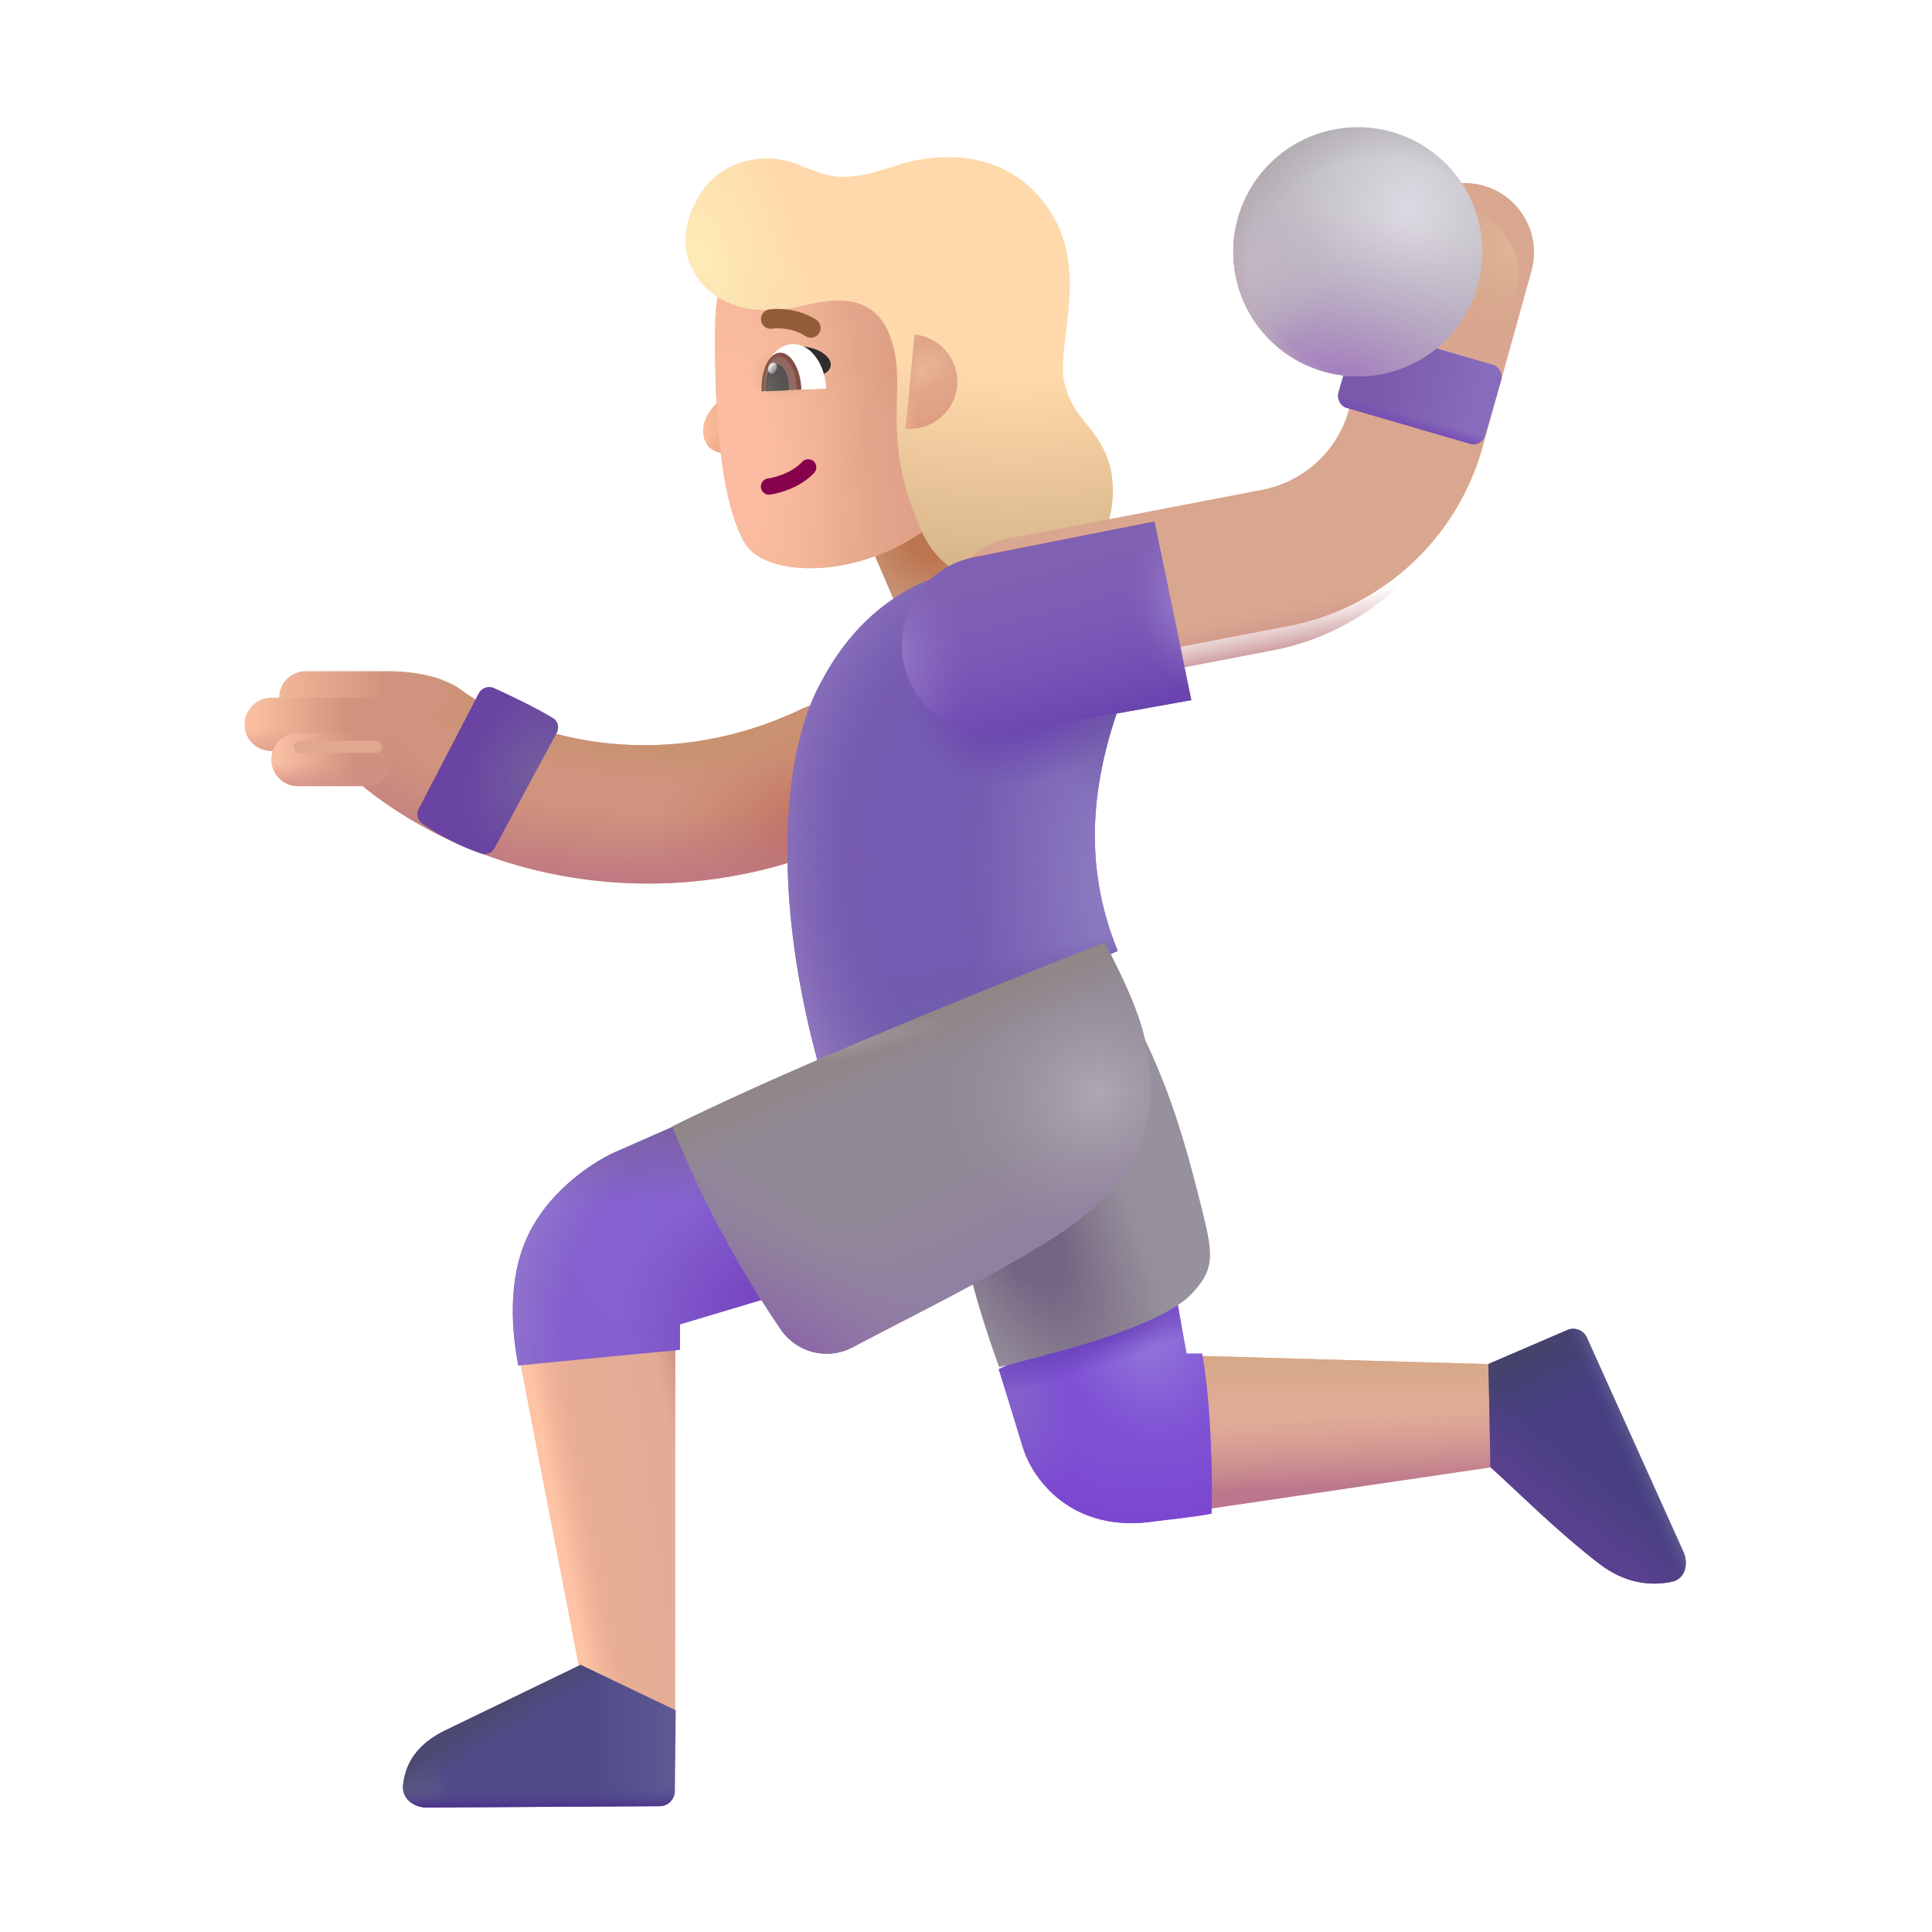 <svg xmlns="http://www.w3.org/2000/svg" fill="none" viewBox="0 0 32 32"><path fill="url(#svg-0fb03179-fbe7-4924-8e8d-f3ec9aea42e5-a)" d="m9.614 27.725-1-5.18 2.57-.476v6.36z"/><path fill="url(#svg-0b11b561-6a97-46fe-b2a0-86ea4a942fc9-b)" d="m9.614 27.725-1-5.18 2.57-.476v6.36z"/><path fill="url(#svg-c2799aaa-5987-4087-9373-e85bc08dcb9a-c)" d="m9.614 27.725-1-5.18 2.57-.476v6.36z"/><path fill="#E1AC97" d="m24.747 24.295-4.774.703-.328-2.546 5.215.148z"/><path fill="url(#svg-856a6d51-ae04-42af-89b3-7120395ed87e-d)" d="m24.747 24.295-4.774.703-.328-2.546 5.215.148z"/><path fill="url(#svg-67610f7e-b0e3-4c4d-88a5-f02038c9653e-e)" d="m24.747 24.295-4.774.703-.328-2.546 5.215.148z"/><path fill="#7E50D4" d="m16.942 23.975-.398-1.297 2.906-1.383.203 1.125h.258c.162.9.172 2.141.156 2.649-.041.013-.301.056-.914.125-1.412.225-2.062-.719-2.21-1.219"/><path fill="url(#svg-1514df74-377e-46cc-ad09-61f05d7f23be-f)" d="m16.942 23.975-.398-1.297 2.906-1.383.203 1.125h.258c.162.9.172 2.141.156 2.649-.041.013-.301.056-.914.125-1.412.225-2.062-.719-2.21-1.219"/><path fill="url(#svg-356f8012-a9ce-474e-9857-1034efa83109-g)" d="m16.942 23.975-.398-1.297 2.906-1.383.203 1.125h.258c.162.9.172 2.141.156 2.649-.041.013-.301.056-.914.125-1.412.225-2.062-.719-2.21-1.219"/><path fill="url(#svg-108b2e37-65d8-4a4f-a934-11607cfcfb87-h)" d="m16.942 23.975-.398-1.297 2.906-1.383.203 1.125h.258c.162.9.172 2.141.156 2.649-.041.013-.301.056-.914.125-1.412.225-2.062-.719-2.21-1.219"/><path fill="url(#svg-2220bf67-8ec1-4f5e-aaa5-15642cc84857-i)" d="m16.942 23.975-.398-1.297 2.906-1.383.203 1.125h.258c.162.9.172 2.141.156 2.649-.041.013-.301.056-.914.125-1.412.225-2.062-.719-2.21-1.219"/><path fill="url(#svg-722a0273-613a-4612-8598-d07e746d465e-j)" d="m10.2 19.077 1.016-.446 1.61 2.836-1.563.469v.422l-2.68.258c-.073-.399-.2-1.251.102-2.016.335-.848 1.148-1.362 1.515-1.523"/><path fill="url(#svg-c29ce041-c2fb-4e83-a15b-4f43c82f8a04-k)" d="m10.2 19.077 1.016-.446 1.61 2.836-1.563.469v.422l-2.68.258c-.073-.399-.2-1.251.102-2.016.335-.848 1.148-1.362 1.515-1.523"/><path fill="url(#svg-fb7679c8-2d24-45e8-b097-6776532c8334-l)" d="m10.2 19.077 1.016-.446 1.61 2.836-1.563.469v.422l-2.68.258c-.073-.399-.2-1.251.102-2.016.335-.848 1.148-1.362 1.515-1.523"/><path fill="url(#svg-e5ba8b56-ff9a-49c2-abde-893d8a031529-m)" d="m10.2 19.077 1.016-.446 1.61 2.836-1.563.469v.422l-2.68.258c-.073-.399-.2-1.251.102-2.016.335-.848 1.148-1.362 1.515-1.523"/><g filter="url(#svg-0cb0a8ff-0cea-4152-87e0-9458531a0ac4-n)"><path fill="#97919E" d="M16.55 22.745s-.464-1.232-.64-2.275c-.176-1.044 2.336-4.437 2.336-4.437.95 1.49 1.296 2.635 1.641 4.012.209.833.264 1.08-.204 1.539-.637.569-2.49.982-3.133 1.16"/><path fill="url(#svg-a850a312-6da3-47de-8c93-8fa55b70f901-o)" d="M16.55 22.745s-.464-1.232-.64-2.275c-.176-1.044 2.336-4.437 2.336-4.437.95 1.49 1.296 2.635 1.641 4.012.209.833.264 1.08-.204 1.539-.637.569-2.49.982-3.133 1.16"/></g><path fill="#D0937D" fill-rule="evenodd" d="M6.035 11.676a1.15 1.15 0 0 1 1.607-.247c1.178.864 3.405 1.382 5.632.316a1.15 1.15 0 0 1 .993 2.075c-3.032 1.451-6.188.804-8.137-.702-.512-.376-.471-.93-.095-1.442" clip-rule="evenodd"/><path fill="url(#svg-f1543ca6-c392-4410-b944-4dc340e135ba-p)" fill-rule="evenodd" d="M6.035 11.676a1.15 1.15 0 0 1 1.607-.247c1.178.864 3.405 1.382 5.632.316a1.15 1.15 0 0 1 .993 2.075c-3.032 1.451-6.188.804-8.137-.702-.512-.376-.471-.93-.095-1.442" clip-rule="evenodd"/><path fill="url(#svg-d0c05feb-0ccc-48d7-a19e-5a4135f41ce0-q)" fill-rule="evenodd" d="M6.035 11.676a1.15 1.15 0 0 1 1.607-.247c1.178.864 3.405 1.382 5.632.316a1.15 1.15 0 0 1 .993 2.075c-3.032 1.451-6.188.804-8.137-.702-.512-.376-.471-.93-.095-1.442" clip-rule="evenodd"/><path fill="url(#svg-835064c6-6ebe-43e3-8817-859df5282ab5-r)" fill-rule="evenodd" d="M6.035 11.676a1.15 1.15 0 0 1 1.607-.247c1.178.864 3.405 1.382 5.632.316a1.15 1.15 0 0 1 .993 2.075c-3.032 1.451-6.188.804-8.137-.702-.512-.376-.471-.93-.095-1.442" clip-rule="evenodd"/><path fill="url(#svg-75ded32b-98a9-478b-8f74-570e0c411810-s)" d="M13.976 8.014h2.217v3.3h-2.217z" transform="rotate(-23.31 13.976 8.014)"/><path fill="url(#svg-31504a40-46cc-424e-ba92-aa3e40ea9937-t)" d="M11.85 6.7c.16-.165.236-.404.254-.502l.193-.009.054 1.207c-.224.157-.555.148-.662-.067-.092-.185-.04-.423.16-.629"/><path fill="url(#svg-b3565d1c-e6a2-41ca-ae21-06acc711643a-u)" d="M11.85 6.7c.16-.165.236-.404.254-.502l.193-.009.054 1.207c-.224.157-.555.148-.662-.067-.092-.185-.04-.423.16-.629"/><g filter="url(#svg-8bb0d16a-ea34-45e9-a64d-5fe3e7afe1fc-v)"><path fill="url(#svg-976a70ea-369f-4090-8bbc-1462e6d7ed4c-w)" d="M12.044 5.655c.003-.86.262-1.287.388-1.414l4.004-.179.218 3.39c-.828 2.318-3.66 2.542-4.121 1.738-.46-.805-.493-2.537-.49-3.535"/><path fill="url(#svg-8e8875eb-e6d4-4b51-81f4-24af4c361a67-x)" d="M12.044 5.655c.003-.86.262-1.287.388-1.414l4.004-.179.218 3.39c-.828 2.318-3.66 2.542-4.121 1.738-.46-.805-.493-2.537-.49-3.535"/><path fill="url(#svg-42e071a5-c3aa-4b3e-af83-49b4a33cd398-y)" d="M12.044 5.655c.003-.86.262-1.287.388-1.414l4.004-.179.218 3.39c-.828 2.318-3.66 2.542-4.121 1.738-.46-.805-.493-2.537-.49-3.535"/><path fill="url(#svg-fcb24c40-b7f2-4389-bbf4-b110aa331caa-z)" d="M12.044 5.655c.003-.86.262-1.287.388-1.414l4.004-.179.218 3.39c-.828 2.318-3.66 2.542-4.121 1.738-.46-.805-.493-2.537-.49-3.535"/></g><g filter="url(#svg-a5ec3703-eb65-4164-911c-d8053eadf0af-A)"><path fill="url(#svg-16173500-22e0-453f-bb74-ddfd70179466-B)" d="M11.85 4.216c-.203-.431-.022-.905.075-1.07.361-.738 1.175-.822 1.655-.636.564.219.735.34 1.619.046.885-.296 1.996-.228 2.62.785.626 1.014.05 2.21.22 2.841.17.63.58.676.764 1.406.171 1.017-.432 1.712-.987 1.887s-1.717.077-2.136-.845c-.686-1.508-.299-2.254-.467-3.019s-.64-.962-1.47-.757c-.978.241-1.62-.063-1.892-.638"/><path fill="url(#svg-0264b70f-421e-4f6b-8458-d305c5a97faf-C)" d="M11.85 4.216c-.203-.431-.022-.905.075-1.07.361-.738 1.175-.822 1.655-.636.564.219.735.34 1.619.046.885-.296 1.996-.228 2.62.785.626 1.014.05 2.21.22 2.841.17.63.58.676.764 1.406.171 1.017-.432 1.712-.987 1.887s-1.717.077-2.136-.845c-.686-1.508-.299-2.254-.467-3.019s-.64-.962-1.47-.757c-.978.241-1.62-.063-1.892-.638"/></g><path fill="url(#svg-05eedc51-94d9-42de-bd59-9675aca16448-D)" d="m15.003 7.095.145-1.554a.78.78 0 0 1-.146 1.554"/><path fill="url(#svg-f62bcf5d-c24f-42a9-b8f9-44d63bca052b-E)" d="m15.003 7.095.145-1.554a.78.78 0 0 1-.146 1.554"/><path fill="url(#svg-8ad3bd1c-7269-43cd-8c08-395eb5a82585-F)" d="m15.003 7.095.145-1.554a.78.78 0 0 1-.146 1.554"/><path fill="#2F2C2D" d="M13.679 5.887c-.147-.135-.382-.157-.482-.15l.348.486c.157-.017.318-.168.134-.336"/><path fill="#86004C" fill-rule="evenodd" d="M13.478 7.642c.054.05.057.135.007.19-.245.262-.611.342-.728.36a.134.134 0 0 1-.04-.266c.1-.015.39-.084.571-.277a.134.134 0 0 1 .19-.007" clip-rule="evenodd"/><g filter="url(#svg-8d1979d1-dab1-40c6-8f8d-19cb6c9c7743-G)"><path fill="#915D37" fill-rule="evenodd" d="M13.126 5.35a.8.8 0 0 0-.234-.006.161.161 0 0 1-.054-.318c.076-.012.2-.015.337.006s.3.069.446.166a.16.16 0 1 1-.18.268.8.8 0 0 0-.315-.116" clip-rule="evenodd"/></g><path fill="#fff" d="m12.625 6.483 1.06-.047c-.019-.42-.271-.75-.564-.737s-.515.364-.496.784"/><path fill="url(#svg-31171a8a-fc48-4d08-8518-f72ee700ef6e-H)" d="M13.274 6.454V6.45c-.015-.344-.175-.616-.356-.608-.182.008-.317.294-.302.637v.004z"/><path fill="url(#svg-fefc3f38-1ee9-47fb-8bbe-3ac0296d667c-I)" d="M13.066 6.464a1 1 0 0 0 0-.078c-.009-.2-.1-.357-.205-.352-.104.004-.181.17-.173.37a1 1 0 0 0 .008.077z"/><ellipse cx="12.795" cy="6.098" fill="url(#svg-da954bbb-c422-4163-bb59-1330c0b8e9a4-J)" rx=".069" ry=".094" transform="rotate(22.056 12.795 6.098)"/><g filter="url(#svg-ae93f38b-cbb5-4b34-ba89-7eac7b1c5c10-K)"><path fill="#745AB0" d="m15.493 9.4.674-.168c.233-.059.476-.069.713-.03l1.53 2.194c-.642 1.685-.594 3.034-.097 4.255l-4.898 2.074c-.855-2.918-.665-5.398 0-6.555.597-1.12 1.426-1.582 2.078-1.77"/><path fill="url(#svg-b58753db-b50c-482f-97dc-b9191d16ee70-L)" d="m15.493 9.4.674-.168c.233-.059.476-.069.713-.03l1.53 2.194c-.642 1.685-.594 3.034-.097 4.255l-4.898 2.074c-.855-2.918-.665-5.398 0-6.555.597-1.12 1.426-1.582 2.078-1.77"/><path fill="url(#svg-8d802ed3-5290-407c-81e1-bcd797bcf442-M)" d="m15.493 9.4.674-.168c.233-.059.476-.069.713-.03l1.53 2.194c-.642 1.685-.594 3.034-.097 4.255l-4.898 2.074c-.855-2.918-.665-5.398 0-6.555.597-1.12 1.426-1.582 2.078-1.77"/><path fill="url(#svg-a491d887-ad34-4f96-ab08-4663cb4402e5-N)" d="m15.493 9.4.674-.168c.233-.059.476-.069.713-.03l1.53 2.194c-.642 1.685-.594 3.034-.097 4.255l-4.898 2.074c-.855-2.918-.665-5.398 0-6.555.597-1.12 1.426-1.582 2.078-1.77"/><path fill="url(#svg-0d8ff789-c3ed-451e-80b8-ad202b1d5dec-O)" d="m15.493 9.4.674-.168c.233-.059.476-.069.713-.03l1.53 2.194c-.642 1.685-.594 3.034-.097 4.255l-4.898 2.074c-.855-2.918-.665-5.398 0-6.555.597-1.12 1.426-1.582 2.078-1.77"/><path fill="url(#svg-219a992e-8734-48dd-8eb8-a3d21d65b557-P)" d="m15.493 9.4.674-.168c.233-.059.476-.069.713-.03l1.53 2.194c-.642 1.685-.594 3.034-.097 4.255l-4.898 2.074c-.855-2.918-.665-5.398 0-6.555.597-1.12 1.426-1.582 2.078-1.77"/></g><path fill="url(#svg-4aa59bc5-3ac3-4206-af12-71a0b0e30770-Q)" d="m7.403 28.647 2.214-1.072 1.575.752-.014 1.34a.253.253 0 0 1-.252.249l-3.854.022c-.221.001-.418-.15-.395-.37.046-.452.333-.736.726-.921"/><path fill="url(#svg-7750ca37-61c2-444a-aab3-e3f162c6a290-R)" d="m7.403 28.647 2.214-1.072 1.575.752-.014 1.34a.253.253 0 0 1-.252.249l-3.854.022c-.221.001-.418-.15-.395-.37.046-.452.333-.736.726-.921"/><path fill="url(#svg-41d2e244-b040-4702-89ab-682e6bcab565-S)" d="m7.403 28.647 2.214-1.072 1.575.752-.014 1.34a.253.253 0 0 1-.252.249l-3.854.022c-.221.001-.418-.15-.395-.37.046-.452.333-.736.726-.921"/><path fill="url(#svg-62afc8c4-8770-43bc-a4d2-d7509d183b85-T)" d="m7.403 28.647 2.214-1.072 1.575.752-.014 1.34a.253.253 0 0 1-.252.249l-3.854.022c-.221.001-.418-.15-.395-.37.046-.452.333-.736.726-.921"/><path fill="#473F82" d="m25.947 22.035-1.294.557.035 1.711c.33.288 1.104 1.065 1.808 1.602.46.35.894.355 1.192.295.226-.045.287-.301.188-.51l-1.594-3.538a.25.25 0 0 0-.335-.117"/><path fill="url(#svg-5337724a-ae4c-435c-a5ea-29db6c6f5d04-U)" d="m25.947 22.035-1.294.557.035 1.711c.33.288 1.104 1.065 1.808 1.602.46.35.894.355 1.192.295.226-.045.287-.301.188-.51l-1.594-3.538a.25.25 0 0 0-.335-.117"/><path fill="url(#svg-613cb9d1-bb71-44ff-86ec-4e13f498eb65-V)" d="m25.947 22.035-1.294.557.035 1.711c.33.288 1.104 1.065 1.808 1.602.46.35.894.355 1.192.295.226-.045.287-.301.188-.51l-1.594-3.538a.25.25 0 0 0-.335-.117"/><path fill="url(#svg-fb9e4200-730e-43ef-9d7f-a326e6fcddee-W)" d="m25.947 22.035-1.294.557.035 1.711c.33.288 1.104 1.065 1.808 1.602.46.35.894.355 1.192.295.226-.045.287-.301.188-.51l-1.594-3.538a.25.25 0 0 0-.335-.117"/><path fill="#918996" d="M18.3 15.613s-4.632 1.787-7.165 3.046a17.6 17.6 0 0 0 1.804 3.37.92.92 0 0 0 1.198.278c1.085-.572 2.045-1.031 3.183-1.726 2.04-1.244 1.784-2.567 1.663-3.264-.105-.604-.492-1.322-.684-1.704"/><path fill="url(#svg-069a1212-ba34-4a9f-9d09-1d76ac0204ce-X)" d="M18.3 15.613s-4.632 1.787-7.165 3.046a17.6 17.6 0 0 0 1.804 3.37.92.92 0 0 0 1.198.278c1.085-.572 2.045-1.031 3.183-1.726 2.04-1.244 1.784-2.567 1.663-3.264-.105-.604-.492-1.322-.684-1.704"/><path fill="url(#svg-539f48eb-b8d4-4af8-9485-b48bcca3e015-Y)" d="M18.3 15.613s-4.632 1.787-7.165 3.046a17.6 17.6 0 0 0 1.804 3.37.92.92 0 0 0 1.198.278c1.085-.572 2.045-1.031 3.183-1.726 2.04-1.244 1.784-2.567 1.663-3.264-.105-.604-.492-1.322-.684-1.704"/><path fill="url(#svg-608af41e-2139-47fd-ae36-8df86ad9f0fd-Z)" d="M18.3 15.613s-4.632 1.787-7.165 3.046a17.6 17.6 0 0 0 1.804 3.37.92.92 0 0 0 1.198.278c1.085-.572 2.045-1.031 3.183-1.726 2.04-1.244 1.784-2.567 1.663-3.264-.105-.604-.492-1.322-.684-1.704"/><path fill="url(#svg-0ce71d50-d945-40a9-8b47-adc367e80340-aa)" d="M18.3 15.613s-4.632 1.787-7.165 3.046a17.6 17.6 0 0 0 1.804 3.37.92.92 0 0 0 1.198.278c1.085-.572 2.045-1.031 3.183-1.726 2.04-1.244 1.784-2.567 1.663-3.264-.105-.604-.492-1.322-.684-1.704"/><path fill="url(#svg-de06d8ba-24a4-42fc-bbe6-586fe29cf309-ab)" d="M18.3 15.613s-4.632 1.787-7.165 3.046a17.6 17.6 0 0 0 1.804 3.37.92.92 0 0 0 1.198.278c1.085-.572 2.045-1.031 3.183-1.726 2.04-1.244 1.784-2.567 1.663-3.264-.105-.604-.492-1.322-.684-1.704"/><g filter="url(#svg-9f57d62d-0d2c-48a5-8c06-4b20304f4bd9-ac)"><path fill="#D9A68F" fill-rule="evenodd" d="M24.316 3.473c.611.17.97.804.8 1.416l-.809 2.916a4.15 4.15 0 0 1-3.214 2.965l-4.232.815a1.15 1.15 0 0 1-.435-2.259l4.232-.814a1.85 1.85 0 0 0 1.433-1.322l.809-2.916a1.15 1.15 0 0 1 1.416-.8" clip-rule="evenodd"/></g><path fill="url(#svg-da9e8e7c-eb7b-4d0b-9f49-1e4bb15484e0-ad)" fill-rule="evenodd" d="M24.316 3.473c.611.17.97.804.8 1.416l-.809 2.916a4.15 4.15 0 0 1-3.214 2.965l-4.232.815a1.15 1.15 0 0 1-.435-2.259l4.232-.814a1.85 1.85 0 0 0 1.433-1.322l.809-2.916a1.15 1.15 0 0 1 1.416-.8" clip-rule="evenodd"/><path fill="url(#svg-fc24ca1a-b74e-4ec9-8a1f-98e19eca85e8-ae)" fill-rule="evenodd" d="M24.316 3.473c.611.17.97.804.8 1.416l-.809 2.916a4.15 4.15 0 0 1-3.214 2.965l-4.232.815a1.15 1.15 0 0 1-.435-2.259l4.232-.814a1.85 1.85 0 0 0 1.433-1.322l.809-2.916a1.15 1.15 0 0 1 1.416-.8" clip-rule="evenodd"/><path fill="#8060B2" d="m19.732 11.597-.61-2.961-3.005.596a1.483 1.483 0 0 0 .55 2.914z"/><path fill="url(#svg-acf8f307-5604-41fe-91f0-1b5b6d4af50f-af)" d="m19.732 11.597-.61-2.961-3.005.596a1.483 1.483 0 0 0 .55 2.914z"/><path fill="url(#svg-8e350ab3-84f6-46a0-ba56-8c3e947196b4-ag)" d="m19.732 11.597-.61-2.961-3.005.596a1.483 1.483 0 0 0 .55 2.914z"/><path fill="url(#svg-d8d2268a-2f86-4466-bf10-d2193f0a9fe4-ah)" d="m19.732 11.597-.61-2.961-3.005.596a1.483 1.483 0 0 0 .55 2.914z"/><rect width="2.533" height="1.362" x="22.49" y="5.391" fill="url(#svg-1021c0bb-e044-4b2a-8509-d2d7f219035f-ai)" rx=".2" transform="rotate(16.21 22.49 5.391)"/><rect width="2.533" height="1.362" x="22.49" y="5.391" fill="url(#svg-9836a42d-9c0b-4bc6-a7c1-f042babfc148-aj)" rx=".2" transform="rotate(16.21 22.49 5.391)"/><path fill="url(#svg-217fe9b9-14f1-4821-9946-bbd09fe7b43c-ak)" d="M4.624 11.557a.44.44 0 0 1 .44-.44h1.373c.113 0 .54.008.9.147l.109.34-.403.393h-1.98a.44.44 0 0 1-.44-.44"/><path fill="url(#svg-7e0b0a6c-bf18-436c-8367-9b5e0e109156-al)" d="M4.052 11.997a.44.44 0 0 1 .44-.44H6.47v.88H4.49a.44.44 0 0 1-.44-.44"/><path fill="url(#svg-d4769d89-40ca-43ce-afdd-70a8c83ea734-am)" d="M4.052 11.997a.44.44 0 0 1 .44-.44H6.47v.88H4.49a.44.44 0 0 1-.44-.44"/><path fill="url(#svg-54f20ded-a4e2-4732-92bb-2184a593078e-an)" d="M4.494 12.58a.44.44 0 0 1 .44-.44h1.537v.48a.4.4 0 0 1-.4.4H4.934a.44.44 0 0 1-.44-.44"/><path fill="url(#svg-f78525e6-5c3a-4b59-99e0-2821d649f342-ao)" d="M4.494 12.58a.44.44 0 0 1 .44-.44h1.537v.48a.4.4 0 0 1-.4.4H4.934a.44.44 0 0 1-.44-.44"/><g filter="url(#svg-2f77b7f6-5014-42f3-9e79-46391198e5e7-ap)"><path fill="url(#svg-228e5825-ea87-44ad-92cc-544e49c2a884-aq)" d="M7.828 11.587a.197.197 0 0 1 .257-.09c.244.112.695.325.974.496.085.052.108.16.061.247l-1.028 1.906a.186.186 0 0 1-.223.091 4 4 0 0 1-.975-.495.19.19 0 0 1-.057-.247z"/></g><path fill="url(#svg-ae3df251-9f41-462c-bf44-8d7e1e23bca0-ar)" d="M24.553 4.125a2.063 2.063 0 1 1-4.125 0 2.063 2.063 0 0 1 4.125 0"/><path fill="url(#svg-221dbe40-a14f-4217-ae73-c4a03cb07c72-as)" d="M24.553 4.125a2.063 2.063 0 1 1-4.125 0 2.063 2.063 0 0 1 4.125 0"/><path fill="url(#svg-7aca50d6-dd31-4844-b93c-6f3965825c25-at)" d="M24.553 4.125a2.063 2.063 0 1 1-4.125 0 2.063 2.063 0 0 1 4.125 0"/><path fill="url(#svg-36bfef3d-a28c-468d-b795-90ebcabaa35a-au)" d="M24.553 4.125a2.063 2.063 0 1 1-4.125 0 2.063 2.063 0 0 1 4.125 0"/><path fill="url(#svg-8ab3838f-09ea-45e5-bf2b-f08e2d03fdd2-av)" d="M24.553 4.125a2.063 2.063 0 1 1-4.125 0 2.063 2.063 0 0 1 4.125 0"/><g filter="url(#svg-3fa2cfb7-85f8-4970-8f0f-1355b590205f-aw)"><rect width="1.465" height=".199" x="4.864" y="12.272" fill="#E1A78F" rx=".099"/></g><defs><radialGradient id="svg-1514df74-377e-46cc-ad09-61f05d7f23be-f" cx="0" cy="0" r="1" gradientTransform="rotate(73.906 -5.023 23.477)scale(2.232 1.561)" gradientUnits="userSpaceOnUse"><stop offset=".146" stop-color="#9579D9"/><stop offset="1" stop-color="#8D6BDA" stop-opacity="0"/></radialGradient><radialGradient id="svg-356f8012-a9ce-474e-9857-1034efa83109-g" cx="0" cy="0" r="1" gradientTransform="matrix(-.572 2.948 -3.266 -.633 18.88 22.28)" gradientUnits="userSpaceOnUse"><stop offset=".625" stop-color="#7B46D0" stop-opacity="0"/><stop offset="1" stop-color="#7B46D0"/></radialGradient><radialGradient id="svg-108b2e37-65d8-4a4f-a934-11607cfcfb87-h" cx="0" cy="0" r="1" gradientTransform="matrix(.807 2.501 -1.156 .373 16.338 22.544)" gradientUnits="userSpaceOnUse"><stop stop-color="#886AC6"/><stop offset="1" stop-color="#886AC6" stop-opacity="0"/></radialGradient><radialGradient id="svg-2220bf67-8ec1-4f5e-aaa5-15642cc84857-i" cx="0" cy="0" r="1" gradientTransform="rotate(71.565 -6.364 23.576)scale(.544 3.1)" gradientUnits="userSpaceOnUse"><stop offset=".241" stop-color="#6E46C0"/><stop offset="1" stop-color="#6E46C0" stop-opacity="0"/></radialGradient><radialGradient id="svg-722a0273-613a-4612-8598-d07e746d465e-j" cx="0" cy="0" r="1" gradientTransform="matrix(-3.805 2.25 -1.481 -2.504 12.825 19.514)" gradientUnits="userSpaceOnUse"><stop offset=".313" stop-color="#8663D2"/><stop offset="1" stop-color="#845FCD"/></radialGradient><radialGradient id="svg-c29ce041-c2fb-4e83-a15b-4f43c82f8a04-k" cx="0" cy="0" r="1" gradientTransform="rotate(-134.88 10.934 8.218)scale(2.47 2.568)" gradientUnits="userSpaceOnUse"><stop offset=".132" stop-color="#7745C0"/><stop offset="1" stop-color="#7745C0" stop-opacity="0"/></radialGradient><radialGradient id="svg-fb7679c8-2d24-45e8-b097-6776532c8334-l" cx="0" cy="0" r="1" gradientTransform="matrix(-3.621 -1.172 1.5 -4.636 12.114 21.795)" gradientUnits="userSpaceOnUse"><stop offset=".713" stop-color="#9277CC" stop-opacity="0"/><stop offset="1" stop-color="#9277CC"/></radialGradient><radialGradient id="svg-a850a312-6da3-47de-8c93-8fa55b70f901-o" cx="0" cy="0" r="1" gradientTransform="matrix(2.438 4.75 -1.701 .873 16.614 19.782)" gradientUnits="userSpaceOnUse"><stop offset=".329" stop-color="#746484"/><stop offset="1" stop-color="#827483" stop-opacity="0"/></radialGradient><radialGradient id="svg-f1543ca6-c392-4410-b944-4dc340e135ba-p" cx="0" cy="0" r="1" gradientTransform="rotate(-137.447 9.529 4.431)scale(2.588 3.674)" gradientUnits="userSpaceOnUse"><stop offset=".243" stop-color="#C17560"/><stop offset="1" stop-color="#CA8571" stop-opacity="0"/></radialGradient><radialGradient id="svg-d0c05feb-0ccc-48d7-a19e-5a4135f41ce0-q" cx="0" cy="0" r="1" gradientTransform="rotate(90.588 -.382 11.313)scale(3.047 8.207)" gradientUnits="userSpaceOnUse"><stop offset=".543" stop-color="#BE7782" stop-opacity="0"/><stop offset=".952" stop-color="#BE7782"/></radialGradient><radialGradient id="svg-835064c6-6ebe-43e3-8817-859df5282ab5-r" cx="0" cy="0" r="1" gradientTransform="matrix(-.125 1.156 -4.127 -.446 10.63 11.764)" gradientUnits="userSpaceOnUse"><stop offset=".411" stop-color="#C8926F"/><stop offset="1" stop-color="#C8926F" stop-opacity="0"/></radialGradient><radialGradient id="svg-75ded32b-98a9-478b-8f74-570e0c411810-s" cx="0" cy="0" r="1" gradientTransform="matrix(.119 1.971 -1.848 .112 14.966 9.342)" gradientUnits="userSpaceOnUse"><stop offset=".198" stop-color="#BB754F"/><stop offset=".75" stop-color="#CB9B80"/></radialGradient><radialGradient id="svg-31504a40-46cc-424e-ba92-aa3e40ea9937-t" cx="0" cy="0" r="1" gradientTransform="matrix(.524 .254 -.358 .739 11.558 7.183)" gradientUnits="userSpaceOnUse"><stop offset=".101" stop-color="#FEC19D"/><stop offset=".684" stop-color="#F2B08A"/></radialGradient><radialGradient id="svg-b3565d1c-e6a2-41ca-ae21-06acc711643a-u" cx="0" cy="0" r="1" gradientTransform="rotate(-114.937 8.397 -.078)scale(.339 .508)" gradientUnits="userSpaceOnUse"><stop stop-color="#F0AA89"/><stop offset="1" stop-color="#F0AA89" stop-opacity="0"/></radialGradient><radialGradient id="svg-8e8875eb-e6d4-4b51-81f4-24af4c361a67-x" cx="0" cy="0" r="1" gradientTransform="rotate(-179.346 7.744 3.085)scale(.907 1.106)" gradientUnits="userSpaceOnUse"><stop offset=".156" stop-color="#DD9C79"/><stop offset="1" stop-color="#DD9C79" stop-opacity="0"/></radialGradient><radialGradient id="svg-42e071a5-c3aa-4b3e-af83-49b4a33cd398-y" cx="0" cy="0" r="1" gradientTransform="matrix(-.248 -5.564 2.162 -.096 12.403 7.666)" gradientUnits="userSpaceOnUse"><stop offset=".219" stop-color="#FBBCA1"/><stop offset="1" stop-color="#FBBCA1" stop-opacity="0"/></radialGradient><radialGradient id="svg-fcb24c40-b7f2-4389-bbf4-b110aa331caa-z" cx="0" cy="0" r="1" gradientTransform="rotate(87.446 3.27 10.121)scale(.419 .654)" gradientUnits="userSpaceOnUse"><stop offset=".155" stop-color="#E6AA86"/><stop offset="1" stop-color="#E6AA86" stop-opacity="0"/></radialGradient><radialGradient id="svg-16173500-22e0-453f-bb74-ddfd70179466-B" cx="0" cy="0" r="1" gradientTransform="matrix(.125 7.604 -9.442 .155 17.264 2.18)" gradientUnits="userSpaceOnUse"><stop offset=".506" stop-color="#FFD9AB"/><stop offset="1" stop-color="#D0AF85"/></radialGradient><radialGradient id="svg-0264b70f-421e-4f6b-8458-d305c5a97faf-C" cx="0" cy="0" r="1" gradientTransform="matrix(1.626 -.536 1.15 3.484 11.995 4.006)" gradientUnits="userSpaceOnUse"><stop stop-color="#FFECB8"/><stop offset="1" stop-color="#FFECB8" stop-opacity="0"/></radialGradient><radialGradient id="svg-05eedc51-94d9-42de-bd59-9675aca16448-D" cx="0" cy="0" r="1" gradientTransform="matrix(.769 -.261 .127 .375 15.123 6.151)" gradientUnits="userSpaceOnUse"><stop offset=".17" stop-color="#EBB497"/><stop offset="1" stop-color="#E1A587"/></radialGradient><radialGradient id="svg-f62bcf5d-c24f-42a9-b8f9-44d63bca052b-E" cx="0" cy="0" r="1" gradientTransform="matrix(.299 1.255 -1.307 .311 15.142 5.827)" gradientUnits="userSpaceOnUse"><stop offset=".556" stop-color="#E1A38B" stop-opacity="0"/><stop offset="1" stop-color="#DD9A7E"/></radialGradient><radialGradient id="svg-31171a8a-fc48-4d08-8518-f72ee700ef6e-H" cx="0" cy="0" r="1" gradientTransform="matrix(.293 -.013 .025 .57 12.921 6.447)" gradientUnits="userSpaceOnUse"><stop offset=".895" stop-color="#916A62"/><stop offset="1" stop-color="#824D44"/></radialGradient><radialGradient id="svg-fefc3f38-1ee9-47fb-8bbe-3ac0296d667c-I" cx="0" cy="0" r="1" gradientTransform="matrix(.269 -.012 .026 .582 12.742 6.479)" gradientUnits="userSpaceOnUse"><stop stop-color="#666361"/><stop offset=".813" stop-color="#565352"/></radialGradient><radialGradient id="svg-b58753db-b50c-482f-97dc-b9191d16ee70-L" cx="0" cy="0" r="1" gradientTransform="rotate(176.945 8.954 7.552)scale(2.511 5.077)" gradientUnits="userSpaceOnUse"><stop stop-color="#8E7EC2"/><stop offset="1" stop-color="#8E7EC2" stop-opacity="0"/></radialGradient><radialGradient id="svg-8d802ed3-5290-407c-81e1-bcd797bcf442-M" cx="0" cy="0" r="1" gradientTransform="rotate(128.721 6.527 10.23)scale(1.692 2.058)" gradientUnits="userSpaceOnUse"><stop offset=".296" stop-color="#745FA7"/><stop offset="1" stop-color="#745FA7" stop-opacity="0"/></radialGradient><radialGradient id="svg-0d8ff789-c3ed-451e-80b8-ad202b1d5dec-O" cx="0" cy="0" r="1" gradientTransform="matrix(1.781 -.938 .739 1.405 16.91 11.233)" gradientUnits="userSpaceOnUse"><stop offset=".175" stop-color="#643CAE"/><stop offset="1" stop-color="#643CAE" stop-opacity="0"/></radialGradient><radialGradient id="svg-219a992e-8734-48dd-8eb8-a3d21d65b557-P" cx="0" cy="0" r="1" gradientTransform="rotate(168.111 7.835 8.235)scale(4.552 6.326)" gradientUnits="userSpaceOnUse"><stop offset=".635" stop-color="#755BB1" stop-opacity="0"/><stop offset=".993" stop-color="#8F76BD"/></radialGradient><radialGradient id="svg-7750ca37-61c2-444a-aab3-e3f162c6a290-R" cx="0" cy="0" r="1" gradientTransform="matrix(.799 0 0 1.527 6.675 29.938)" gradientUnits="userSpaceOnUse"><stop stop-color="#66638B"/><stop offset="1" stop-color="#66638B" stop-opacity="0"/></radialGradient><radialGradient id="svg-62afc8c4-8770-43bc-a4d2-d7509d183b85-T" cx="0" cy="0" r="1" gradientTransform="rotate(-120.376 13.423 12.192)scale(2.194 8.437)" gradientUnits="userSpaceOnUse"><stop offset=".742" stop-color="#4A4970" stop-opacity="0"/><stop offset="1" stop-color="#4A4970"/></radialGradient><radialGradient id="svg-069a1212-ba34-4a9f-9d09-1d76ac0204ce-X" cx="0" cy="0" r="1" gradientTransform="rotate(64.916 -6.562 19.769)scale(4.602 17.515)" gradientUnits="userSpaceOnUse"><stop offset=".554" stop-color="#917EA3" stop-opacity="0"/><stop offset="1" stop-color="#917EA3"/></radialGradient><radialGradient id="svg-539f48eb-b8d4-4af8-9485-b48bcca3e015-Y" cx="0" cy="0" r="1" gradientTransform="matrix(1.495 -1.882 6.262 4.973 13.435 22.802)" gradientUnits="userSpaceOnUse"><stop stop-color="#885FA7"/><stop offset="1" stop-color="#9583A6" stop-opacity="0"/></radialGradient><radialGradient id="svg-608af41e-2139-47fd-ae36-8df86ad9f0fd-Z" cx="0" cy="0" r="1" gradientTransform="matrix(-2.316 .839 -.798 -2.203 18.173 18.126)" gradientUnits="userSpaceOnUse"><stop stop-color="#AFA8B2"/><stop offset="1" stop-color="#9B92A1" stop-opacity="0"/></radialGradient><radialGradient id="svg-de06d8ba-24a4-42fc-bbe6-586fe29cf309-ab" cx="0" cy="0" r="1" gradientTransform="matrix(2.066 -.433 .054 .259 13.704 17.342)" gradientUnits="userSpaceOnUse"><stop offset=".207" stop-color="#9C959A"/><stop offset="1" stop-color="#9C959A" stop-opacity="0"/></radialGradient><radialGradient id="svg-fc24ca1a-b74e-4ec9-8a1f-98e19eca85e8-ae" cx="0" cy="0" r="1" gradientTransform="rotate(136.224 11.77 7.069)scale(1.987 1.75)" gradientUnits="userSpaceOnUse"><stop stop-color="#E1B898"/><stop offset="1" stop-color="#D3A387" stop-opacity="0"/></radialGradient><radialGradient id="svg-8e350ab3-84f6-46a0-ba56-8c3e947196b4-ag" cx="0" cy="0" r="1" gradientTransform="matrix(1.04 -.106 .178 1.756 14.893 10.83)" gradientUnits="userSpaceOnUse"><stop stop-color="#9276C2"/><stop offset="1" stop-color="#8667C0" stop-opacity="0"/></radialGradient><radialGradient id="svg-d8d2268a-2f86-4466-bf10-d2193f0a9fe4-ah" cx="0" cy="0" r="1" gradientTransform="rotate(168.602 9.333 5.94)scale(.971 1.518)" gradientUnits="userSpaceOnUse"><stop offset=".164" stop-color="#967ACC"/><stop offset="1" stop-color="#8264B7" stop-opacity="0"/></radialGradient><radialGradient id="svg-228e5825-ea87-44ad-92cc-544e49c2a884-aq" cx="0" cy="0" r="1" gradientTransform="rotate(-149.027 6.18 5.213)scale(1.157 1.603)" gradientUnits="userSpaceOnUse"><stop stop-color="#735D9D"/><stop offset="1" stop-color="#6944A2"/></radialGradient><radialGradient id="svg-ae3df251-9f41-462c-bf44-8d7e1e23bca0-ar" cx="0" cy="0" r="1" gradientTransform="rotate(-167.229 11.86 .42)scale(2.403 2.782)" gradientUnits="userSpaceOnUse"><stop stop-color="#DDD9E2"/><stop offset="1" stop-color="#BAB6BD"/></radialGradient><radialGradient id="svg-221dbe40-a14f-4217-ae73-c4a03cb07c72-as" cx="0" cy="0" r="1" gradientTransform="rotate(-82.624 14.727 -9.355)scale(2.93 5.105)" gradientUnits="userSpaceOnUse"><stop offset=".114" stop-color="#A580BE"/><stop offset="1" stop-color="#B9B1C0" stop-opacity="0"/></radialGradient><radialGradient id="svg-7aca50d6-dd31-4844-b93c-6f3965825c25-at" cx="0" cy="0" r="1" gradientTransform="matrix(1.625 -.124 .125 1.633 20.567 4.249)" gradientUnits="userSpaceOnUse"><stop stop-color="#C3B8C5"/><stop offset="1" stop-color="#C3B8C5" stop-opacity="0"/></radialGradient><radialGradient id="svg-36bfef3d-a28c-468d-b795-90ebcabaa35a-au" cx="0" cy="0" r="1" gradientTransform="rotate(158.971 11.05 4.184)scale(2.61)" gradientUnits="userSpaceOnUse"><stop offset=".83" stop-color="#C2AAB6" stop-opacity="0"/><stop offset=".992" stop-color="#C2AAB6"/></radialGradient><radialGradient id="svg-8ab3838f-09ea-45e5-bf2b-f08e2d03fdd2-av" cx="0" cy="0" r="1" gradientTransform="rotate(-124.144 12.727 -3.655)scale(3.341)" gradientUnits="userSpaceOnUse"><stop offset=".655" stop-color="#ADAAAD" stop-opacity="0"/><stop offset="1" stop-color="#A5A3A3"/></radialGradient><linearGradient id="svg-0fb03179-fbe7-4924-8e8d-f3ec9aea42e5-a" x1="11.364" x2="9.677" y1="26.108" y2="26.358" gradientUnits="userSpaceOnUse"><stop stop-color="#E2AC95"/><stop offset="1" stop-color="#E9AE95"/></linearGradient><linearGradient id="svg-0b11b561-6a97-46fe-b2a0-86ea4a942fc9-b" x1="8.93" x2="9.665" y1="24.418" y2="24.277" gradientUnits="userSpaceOnUse"><stop offset=".237" stop-color="#FFC3A5"/><stop offset="1" stop-color="#EEB096" stop-opacity="0"/></linearGradient><linearGradient id="svg-c2799aaa-5987-4087-9373-e85bc08dcb9a-c" x1="11.286" x2="10.856" y1="22.709" y2="22.811" gradientUnits="userSpaceOnUse"><stop stop-color="#CA907F"/><stop offset="1" stop-color="#DBA390" stop-opacity="0"/></linearGradient><linearGradient id="svg-856a6d51-ae04-42af-89b3-7120395ed87e-d" x1="22.817" x2="22.759" y1="24.6" y2="23.377" gradientUnits="userSpaceOnUse"><stop stop-color="#BB778C"/><stop offset="1" stop-color="#CE918E" stop-opacity="0"/><stop offset="1" stop-color="#AC787C" stop-opacity="0"/></linearGradient><linearGradient id="svg-67610f7e-b0e3-4c4d-88a5-f02038c9653e-e" x1="22.196" x2="22.196" y1="22.452" y2="23.361" gradientUnits="userSpaceOnUse"><stop stop-color="#D5A887"/><stop offset="1" stop-color="#D5A887" stop-opacity="0"/></linearGradient><linearGradient id="svg-e5ba8b56-ff9a-49c2-abde-893d8a031529-m" x1="10.659" x2="10.659" y1="18.631" y2="19.952" gradientUnits="userSpaceOnUse"><stop stop-color="#7B61A3"/><stop offset="1" stop-color="#7B61A3" stop-opacity="0"/></linearGradient><linearGradient id="svg-976a70ea-369f-4090-8bbc-1462e6d7ed4c-w" x1="15.153" x2="12.091" y1="7.065" y2="7.386" gradientUnits="userSpaceOnUse"><stop stop-color="#DFA289"/><stop offset="1" stop-color="#F2B592"/></linearGradient><linearGradient id="svg-8ad3bd1c-7269-43cd-8c08-395eb5a82585-F" x1="15.068" x2="15.228" y1="6.227" y2="6.233" gradientUnits="userSpaceOnUse"><stop stop-color="#E5A88D"/><stop offset="1" stop-color="#E4A88B" stop-opacity="0"/></linearGradient><linearGradient id="svg-da954bbb-c422-4163-bb59-1330c0b8e9a4-J" x1="12.718" x2="12.918" y1="6.057" y2="6.122" gradientUnits="userSpaceOnUse"><stop stop-color="#fff"/><stop offset="1" stop-color="#fff" stop-opacity="0"/></linearGradient><linearGradient id="svg-a491d887-ad34-4f96-ab08-4663cb4402e5-N" x1="15.451" x2="15.28" y1="16.799" y2="15.986" gradientUnits="userSpaceOnUse"><stop offset=".185" stop-color="#705DAC"/><stop offset="1" stop-color="#705DAC" stop-opacity="0"/></linearGradient><linearGradient id="svg-4aa59bc5-3ac3-4206-af12-71a0b0e30770-Q" x1="9.864" x2="11.395" y1="28.92" y2="28.92" gradientUnits="userSpaceOnUse"><stop stop-color="#504B8A"/><stop offset="1" stop-color="#5F5C95"/></linearGradient><linearGradient id="svg-41d2e244-b040-4702-89ab-682e6bcab565-S" x1="9.427" x2="9.427" y1="29.938" y2="29.616" gradientUnits="userSpaceOnUse"><stop stop-color="#4D318D"/><stop offset="1" stop-color="#514D8B" stop-opacity="0"/></linearGradient><linearGradient id="svg-5337724a-ae4c-435c-a5ea-29db6c6f5d04-U" x1="25.352" x2="25.949" y1="22.068" y2="23.186" gradientUnits="userSpaceOnUse"><stop offset=".024" stop-color="#444367"/><stop offset="1" stop-color="#444367" stop-opacity="0"/></linearGradient><linearGradient id="svg-613cb9d1-bb71-44ff-86ec-4e13f498eb65-V" x1="25.602" x2="26.296" y1="25.019" y2="24.152" gradientUnits="userSpaceOnUse"><stop stop-color="#5A418F"/><stop offset="1" stop-color="#5A418F" stop-opacity="0"/></linearGradient><linearGradient id="svg-fb9e4200-730e-43ef-9d7f-a326e6fcddee-W" x1="27.316" x2="26.923" y1="24.152" y2="24.327" gradientUnits="userSpaceOnUse"><stop offset=".213" stop-color="#5E5D8F"/><stop offset="1" stop-color="#484083" stop-opacity="0"/></linearGradient><linearGradient id="svg-0ce71d50-d945-40a9-8b47-adc367e80340-aa" x1="13.336" x2="13.786" y1="17.398" y2="18.466" gradientUnits="userSpaceOnUse"><stop stop-color="#908582"/><stop offset="1" stop-color="#908582" stop-opacity="0"/></linearGradient><linearGradient id="svg-da9e8e7c-eb7b-4d0b-9f49-1e4bb15484e0-ad" x1="21.364" x2="21.177" y1="11.03" y2="10.092" gradientUnits="userSpaceOnUse"><stop offset=".076" stop-color="#B97782"/><stop offset="1" stop-color="#CB9089" stop-opacity="0"/></linearGradient><linearGradient id="svg-acf8f307-5604-41fe-91f0-1b5b6d4af50f-af" x1="18.207" x2="17.448" y1="12.177" y2="9.467" gradientUnits="userSpaceOnUse"><stop stop-color="#6540AC"/><stop offset="1" stop-color="#7E55C7" stop-opacity="0"/></linearGradient><linearGradient id="svg-1021c0bb-e044-4b2a-8509-d2d7f219035f-ai" x1="25.013" x2="23.016" y1="6.218" y2="6.288" gradientUnits="userSpaceOnUse"><stop offset=".149" stop-color="#876BBC"/><stop offset="1" stop-color="#7A59AB"/></linearGradient><linearGradient id="svg-9836a42d-9c0b-4bc6-a7c1-f042babfc148-aj" x1="24.329" x2="24.328" y1="6.762" y2="6.575" gradientUnits="userSpaceOnUse"><stop stop-color="#764DB5"/><stop offset="1" stop-color="#764DB5" stop-opacity="0"/></linearGradient><linearGradient id="svg-217fe9b9-14f1-4821-9946-bbd09fe7b43c-ak" x1="4.29" x2="7.829" y1="11.436" y2="11.436" gradientUnits="userSpaceOnUse"><stop stop-color="#F9BE9F"/><stop offset=".588" stop-color="#D0937D"/></linearGradient><linearGradient id="svg-7e0b0a6c-bf18-436c-8367-9b5e0e109156-al" x1="4.236" x2="6.799" y1="11.876" y2="11.876" gradientUnits="userSpaceOnUse"><stop stop-color="#F9BE9F"/><stop offset=".588" stop-color="#D0937D"/></linearGradient><linearGradient id="svg-d4769d89-40ca-43ce-afdd-70a8c83ea734-am" x1="5.154" x2="5.154" y1="12.509" y2="12.064" gradientUnits="userSpaceOnUse"><stop stop-color="#DE9D8A"/><stop offset="1" stop-color="#DE9D8A" stop-opacity="0"/></linearGradient><linearGradient id="svg-54f20ded-a4e2-4732-92bb-2184a593078e-an" x1="4.645" x2="6.739" y1="12.459" y2="12.459" gradientUnits="userSpaceOnUse"><stop stop-color="#F8BEA1"/><stop offset=".588" stop-color="#CF927E"/></linearGradient><linearGradient id="svg-f78525e6-5c3a-4b59-99e0-2821d649f342-ao" x1="5.395" x2="5.395" y1="13.092" y2="12.647" gradientUnits="userSpaceOnUse"><stop stop-color="#D38F87"/><stop offset="1" stop-color="#D38F87" stop-opacity="0"/></linearGradient><filter id="svg-0cb0a8ff-0cea-4152-87e0-9458531a0ac4-n" width="4.141" height="6.811" x="15.901" y="15.933" color-interpolation-filters="sRGB" filterUnits="userSpaceOnUse"><feFlood flood-opacity="0" result="BackgroundImageFix"/><feBlend in="SourceGraphic" in2="BackgroundImageFix" result="shape"/><feColorMatrix in="SourceAlpha" result="hardAlpha" values="0 0 0 0 0 0 0 0 0 0 0 0 0 0 0 0 0 0 127 0"/><feOffset dy="-.1"/><feGaussianBlur stdDeviation=".25"/><feComposite in2="hardAlpha" k2="-1" k3="1" operator="arithmetic"/><feColorMatrix values="0 0 0 0 0.514 0 0 0 0 0.459 0 0 0 0 0.482 0 0 0 1 0"/><feBlend in2="shape" result="effect1_innerShadow_3987_23783"/></filter><filter id="svg-8bb0d16a-ea34-45e9-a64d-5fe3e7afe1fc-v" width="4.811" height="5.75" x="11.843" y="3.862" color-interpolation-filters="sRGB" filterUnits="userSpaceOnUse"><feFlood flood-opacity="0" result="BackgroundImageFix"/><feBlend in="SourceGraphic" in2="BackgroundImageFix" result="shape"/><feColorMatrix in="SourceAlpha" result="hardAlpha" values="0 0 0 0 0 0 0 0 0 0 0 0 0 0 0 0 0 0 127 0"/><feOffset dx="-.2" dy="-.2"/><feGaussianBlur stdDeviation=".5"/><feComposite in2="hardAlpha" k2="-1" k3="1" operator="arithmetic"/><feColorMatrix values="0 0 0 0 0.847 0 0 0 0 0.522 0 0 0 0 0.447 0 0 0 1 0"/><feBlend in2="shape" result="effect1_innerShadow_3987_23783"/></filter><filter id="svg-a5ec3703-eb65-4164-911c-d8053eadf0af-A" width="7.474" height="7.745" x="11.358" y="2.203" color-interpolation-filters="sRGB" filterUnits="userSpaceOnUse"><feFlood flood-opacity="0" result="BackgroundImageFix"/><feBlend in="SourceGraphic" in2="BackgroundImageFix" result="shape"/><feColorMatrix in="SourceAlpha" result="hardAlpha" values="0 0 0 0 0 0 0 0 0 0 0 0 0 0 0 0 0 0 127 0"/><feOffset dx="-.4" dy=".4"/><feGaussianBlur stdDeviation=".3"/><feComposite in2="hardAlpha" k2="-1" k3="1" operator="arithmetic"/><feColorMatrix values="0 0 0 0 1 0 0 0 0 0.973 0 0 0 0 0.737 0 0 0 1 0"/><feBlend in2="shape" result="effect1_innerShadow_3987_23783"/><feColorMatrix in="SourceAlpha" result="hardAlpha" values="0 0 0 0 0 0 0 0 0 0 0 0 0 0 0 0 0 0 127 0"/><feOffset dy="-.2"/><feGaussianBlur stdDeviation=".25"/><feComposite in2="hardAlpha" k2="-1" k3="1" operator="arithmetic"/><feColorMatrix values="0 0 0 0 0.957 0 0 0 0 0.788 0 0 0 0 0.631 0 0 0 1 0"/><feBlend in2="effect1_innerShadow_3987_23783" result="effect2_innerShadow_3987_23783"/></filter><filter id="svg-8d1979d1-dab1-40c6-8f8d-19cb6c9c7743-G" width="1.088" height=".576" x="12.604" y="5.017" color-interpolation-filters="sRGB" filterUnits="userSpaceOnUse"><feFlood flood-opacity="0" result="BackgroundImageFix"/><feBlend in="SourceGraphic" in2="BackgroundImageFix" result="shape"/><feColorMatrix in="SourceAlpha" result="hardAlpha" values="0 0 0 0 0 0 0 0 0 0 0 0 0 0 0 0 0 0 127 0"/><feOffset dx="-.1" dy=".1"/><feGaussianBlur stdDeviation=".1"/><feComposite in2="hardAlpha" k2="-1" k3="1" operator="arithmetic"/><feColorMatrix values="0 0 0 0 0.471 0 0 0 0 0.271 0 0 0 0 0.165 0 0 0 1 0"/><feBlend in2="shape" result="effect1_innerShadow_3987_23783"/></filter><filter id="svg-ae93f38b-cbb5-4b34-ba89-7eac7b1c5c10-K" width="5.768" height="8.646" x="12.843" y="9.179" color-interpolation-filters="sRGB" filterUnits="userSpaceOnUse"><feFlood flood-opacity="0" result="BackgroundImageFix"/><feBlend in="SourceGraphic" in2="BackgroundImageFix" result="shape"/><feColorMatrix in="SourceAlpha" result="hardAlpha" values="0 0 0 0 0 0 0 0 0 0 0 0 0 0 0 0 0 0 127 0"/><feOffset dx=".2" dy=".1"/><feGaussianBlur stdDeviation=".25"/><feComposite in2="hardAlpha" k2="-1" k3="1" operator="arithmetic"/><feColorMatrix values="0 0 0 0 0.455 0 0 0 0 0.353 0 0 0 0 0.69 0 0 0 1 0"/><feBlend in2="shape" result="effect1_innerShadow_3987_23783"/></filter><filter id="svg-9f57d62d-0d2c-48a5-8c06-4b20304f4bd9-ac" width="9.915" height="8.775" x="15.493" y="2.931" color-interpolation-filters="sRGB" filterUnits="userSpaceOnUse"><feFlood flood-opacity="0" result="BackgroundImageFix"/><feBlend in="SourceGraphic" in2="BackgroundImageFix" result="shape"/><feColorMatrix in="SourceAlpha" result="hardAlpha" values="0 0 0 0 0 0 0 0 0 0 0 0 0 0 0 0 0 0 127 0"/><feOffset dx=".25" dy="-.5"/><feGaussianBlur stdDeviation=".5"/><feComposite in2="hardAlpha" k2="-1" k3="1" operator="arithmetic"/><feColorMatrix values="0 0 0 0 0.718 0 0 0 0 0.467 0 0 0 0 0.518 0 0 0 1 0"/><feBlend in2="shape" result="effect1_innerShadow_3987_23783"/><feColorMatrix in="SourceAlpha" result="hardAlpha" values="0 0 0 0 0 0 0 0 0 0 0 0 0 0 0 0 0 0 127 0"/><feOffset dy=".1"/><feGaussianBlur stdDeviation=".15"/><feComposite in2="hardAlpha" k2="-1" k3="1" operator="arithmetic"/><feColorMatrix values="0 0 0 0 0.761 0 0 0 0 0.604 0 0 0 0 0.49 0 0 0 1 0"/><feBlend in2="effect1_innerShadow_3987_23783" result="effect2_innerShadow_3987_23783"/></filter><filter id="svg-2f77b7f6-5014-42f3-9e79-46391198e5e7-ap" width="2.43" height="2.868" x="6.814" y="11.38" color-interpolation-filters="sRGB" filterUnits="userSpaceOnUse"><feFlood flood-opacity="0" result="BackgroundImageFix"/><feBlend in="SourceGraphic" in2="BackgroundImageFix" result="shape"/><feColorMatrix in="SourceAlpha" result="hardAlpha" values="0 0 0 0 0 0 0 0 0 0 0 0 0 0 0 0 0 0 127 0"/><feOffset dx=".1" dy="-.1"/><feGaussianBlur stdDeviation=".15"/><feComposite in2="hardAlpha" k2="-1" k3="1" operator="arithmetic"/><feColorMatrix values="0 0 0 0 0.396 0 0 0 0 0.314 0 0 0 0 0.553 0 0 0 1 0"/><feBlend in2="shape" result="effect1_innerShadow_3987_23783"/></filter><filter id="svg-3fa2cfb7-85f8-4970-8f0f-1355b590205f-aw" width="2.065" height=".799" x="4.564" y="11.972" color-interpolation-filters="sRGB" filterUnits="userSpaceOnUse"><feFlood flood-opacity="0" result="BackgroundImageFix"/><feBlend in="SourceGraphic" in2="BackgroundImageFix" result="shape"/><feGaussianBlur result="effect1_foregroundBlur_3987_23783" stdDeviation=".15"/></filter></defs></svg>